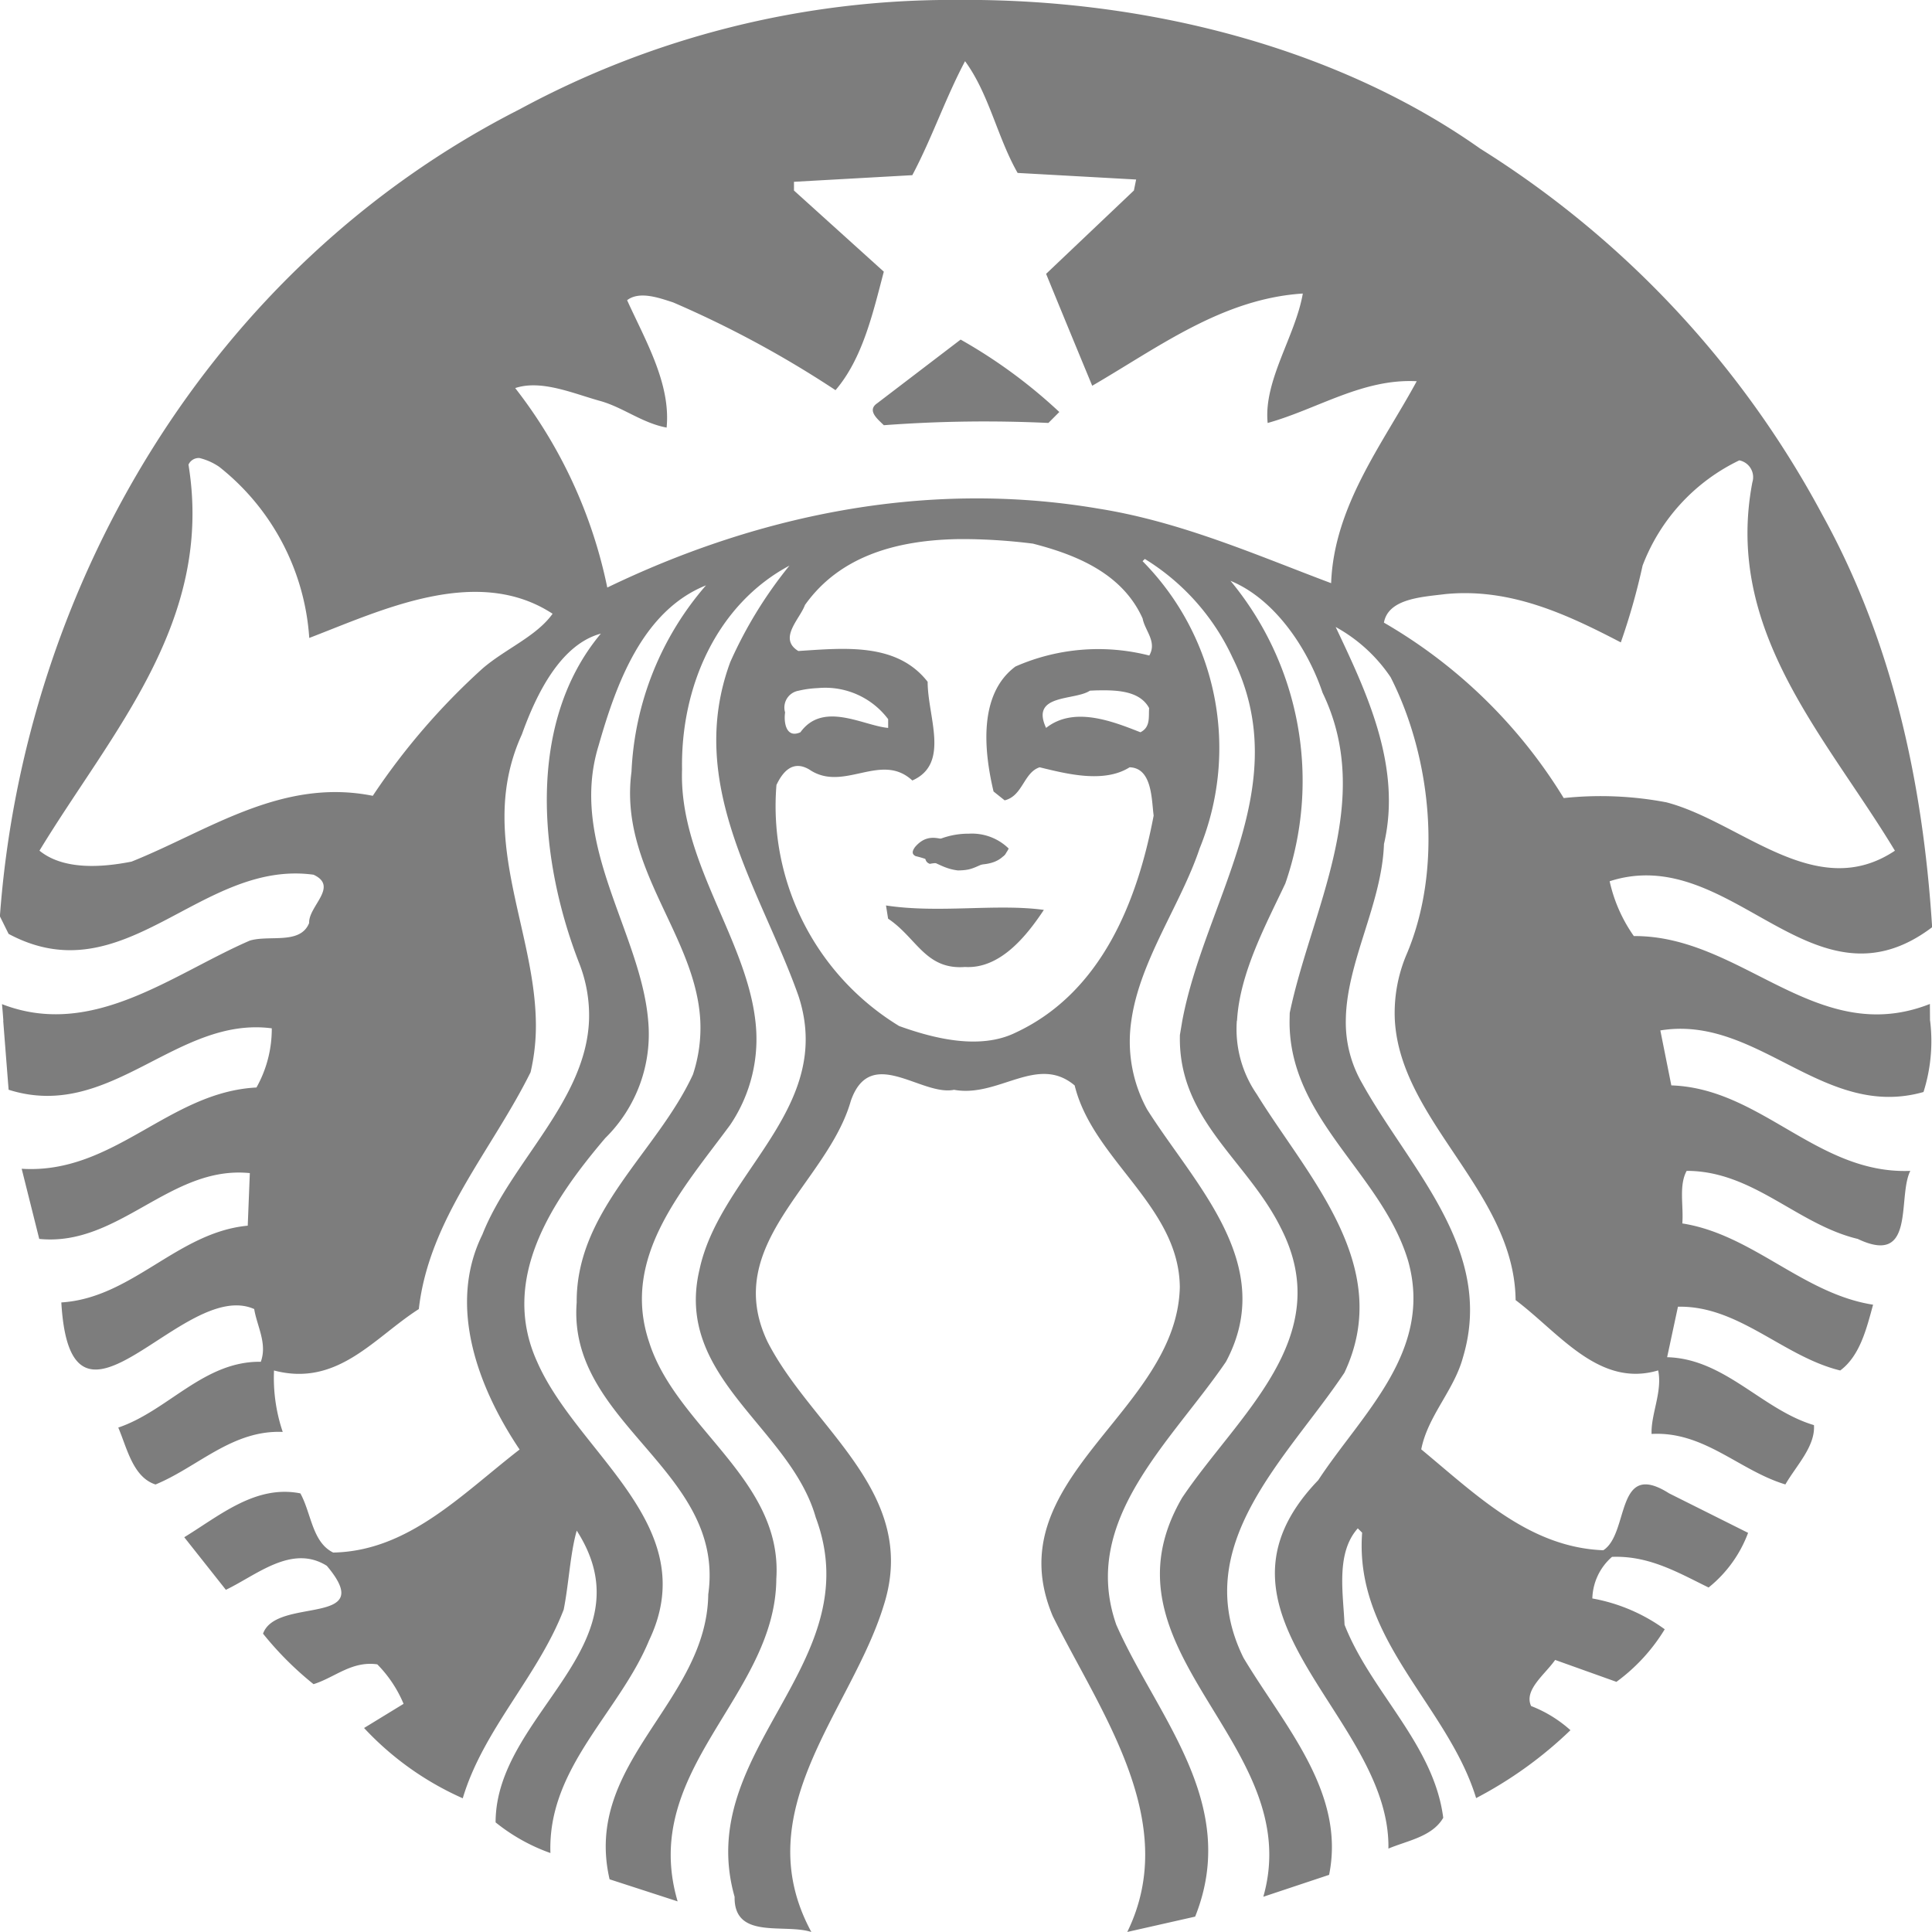 <svg xmlns="http://www.w3.org/2000/svg" xmlns:xlink="http://www.w3.org/1999/xlink" width="100" height="100" viewBox="0 0 100 100"><defs><clipPath id="b"><rect width="100" height="100"/></clipPath></defs><g id="a" clip-path="url(#b)"><g transform="translate(-4484.318 6.526)"><path d="M327.032,574.053a26.63,26.63,0,0,1,5.108,3.748l-.565.567a70.09,70.09,0,0,0-8.518.117c-.3-.3-.9-.758-.341-1.138Zm50.18,35.253a8.7,8.7,0,0,1-.342,3.692c-5.185,1.475-8.59-4.014-13.621-3.187l.569,2.845c4.654.153,7.561,4.616,12.369,4.424-.683,1.364.3,4.959-2.721,3.522-3.142-.755-5.413-3.522-8.855-3.522-.415.762-.152,1.818-.225,2.721,3.631.569,6.244,3.639,9.874,4.206-.341,1.248-.68,2.645-1.7,3.405-2.953-.719-5.26-3.371-8.4-3.3l-.56,2.613c2.988.077,4.919,2.721,7.6,3.515.074,1.1-.911,2.087-1.479,3.07-2.384-.716-4.2-2.764-6.926-2.613-.038-1.027.571-2.192.341-3.289-3.059.91-5.111-1.932-7.378-3.638-.065-5.58-5.939-9.241-6.25-14.468a7.757,7.757,0,0,1,.574-3.351c1.931-4.464,1.324-10.26-.793-14.422a8.174,8.174,0,0,0-2.845-2.6c1.554,3.294,3.448,7.186,2.5,11.234-.11,3.126-1.955,6.129-1.975,9.143a6.283,6.283,0,0,0,.841,3.234c2.461,4.432,6.889,8.629,5.224,14.188-.458,1.708-1.82,3.028-2.161,4.766,2.879,2.385,5.6,5.072,9.423,5.223,1.361-.87.605-4.725,3.406-2.946l4.089,2.045a6.553,6.553,0,0,1-2.044,2.829c-1.551-.755-3.065-1.66-5-1.586a2.96,2.96,0,0,0-1.018,2.153,9.113,9.113,0,0,1,3.747,1.595,9.435,9.435,0,0,1-2.5,2.721l-3.172-1.134c-.53.758-1.63,1.554-1.244,2.386a6.6,6.6,0,0,1,2.036,1.251,21.094,21.094,0,0,1-4.882,3.514c-1.471-4.807-6.317-8.178-5.9-13.737l-.225-.225c-1.139,1.281-.759,3.329-.685,4.991,1.363,3.482,4.615,6.171,5.108,9.99-.569.983-1.853,1.179-2.838,1.595.115-6.884-10.329-12.106-3.632-19.07,2.234-3.41,5.976-6.664,4.65-11.359-1.361-4.533-6.177-7.342-6.134-12.423l.008-.4c1.1-5.3,4.428-10.938,1.7-16.575-.76-2.267-2.457-4.844-4.765-5.792a16.219,16.219,0,0,1,2.837,15.666c-.993,2.109-2.359,4.62-2.5,7.1h-.009a5.928,5.928,0,0,0,1.027,3.8c2.612,4.24,7.151,8.9,4.54,14.422-2.951,4.425-8.1,8.927-5.223,14.756,2.081,3.481,5.3,6.954,4.431,11.234l-3.405,1.134c2.27-7.982-8.857-12.672-4.2-20.657,2.875-4.275,8.019-8.287,5.107-13.962-1.741-3.516-5.337-5.6-5.224-9.991l.124-.738c1.172-6.232,5.909-12.131,2.6-18.79a11.831,11.831,0,0,0-4.54-5.107l-.116.116a13.761,13.761,0,0,1,2.954,14.865c-.971,2.907-3.1,5.8-3.536,8.917a7.324,7.324,0,0,0,.816,4.595c2.459,3.894,6.772,8.026,4.081,13.061-2.834,4.158-7.566,8.205-5.676,13.613,2.082,4.732,6.428,9.239,4.082,15.106l-3.514.794c2.8-5.717-1.4-11.391-3.857-16.349-2.991-7.115,6.426-10.521,6.577-17.025-.036-4.2-4.5-6.582-5.442-10.441-1.932-1.63-3.934.648-6.244.225-1.7.343-4.323-2.347-5.341.569-1.212,4.274-6.733,7.415-4.307,12.485,2.309,4.5,7.866,7.8,6.01,13.628-1.662,5.445-7.152,10.63-3.747,16.91-1.4-.453-4.011.415-3.973-1.82-2.156-7.605,7.038-12.036,4.2-19.638-1.321-4.656-7.343-7.228-6.017-12.828.98-4.61,6.153-7.832,5.427-12.882a7.47,7.47,0,0,0-.312-1.306c-1.931-5.449-5.87-10.9-3.522-17.259a22.263,22.263,0,0,1,3.063-4.991c-3.746,2-5.636,6.244-5.559,10.557-.163,4.69,3.3,8.708,3.794,13a7.924,7.924,0,0,1-1.3,5.387c-2.458,3.335-5.672,6.851-4.2,11.242,1.4,4.429,6.925,7.113,6.585,12.26-.038,6.09-7.114,9.882-5.108,16.693l-3.522-1.143c-1.4-6.052,5.033-9.148,5.107-14.748.91-6.439-7.3-8.828-6.81-15.106-.035-4.769,4.163-7.79,6.017-11.8a7.689,7.689,0,0,0,.381-2.783c-.227-4.436-4.224-7.9-3.561-12.89a15.784,15.784,0,0,1,3.857-9.648c-3.29,1.321-4.65,5.109-5.558,8.288-1.577,5.1,2.188,9.683,2.565,14.25a7.543,7.543,0,0,1-2.223,6.073c-2.726,3.212-5.49,7.266-3.522,11.583,2.084,4.764,8.632,8.472,5.792,14.413-1.549,3.747-5.259,6.583-5.107,11.009a9.653,9.653,0,0,1-2.838-1.587c0-5.637,8.019-9.157,4.2-15.1-.338,1.172-.411,2.765-.676,4.089-1.326,3.445-4.163,6.2-5.224,9.764a15.6,15.6,0,0,1-5.108-3.638l2.045-1.251a6.436,6.436,0,0,0-1.361-2.044c-1.328-.186-2.2.685-3.3,1.026a17.016,17.016,0,0,1-2.613-2.613c.679-1.933,5.984-.335,3.3-3.514-1.814-1.134-3.636.486-5.224,1.243l-2.154-2.721c1.854-1.134,3.7-2.727,6.01-2.27.568,1.024.608,2.528,1.7,3.063,3.9-.076,6.66-3.024,9.648-5.333-2.083-3.1-3.778-7.377-1.928-11.125,1.482-3.755,5.345-6.919,5.52-11.071a7.374,7.374,0,0,0-.521-3.009c-2.042-5.26-2.763-12.37,1.135-17.026-2.12.569-3.369,3.211-4.089,5.217-2.343,5.137.62,9.9.723,14.818a10.619,10.619,0,0,1-.272,2.667c-2.006,4.048-5.257,7.6-5.785,12.259-2.309,1.473-4.2,4.048-7.495,3.179a8.722,8.722,0,0,0,.451,3.18c-2.609-.11-4.388,1.813-6.584,2.721-1.17-.376-1.475-1.888-1.928-2.946,2.571-.869,4.426-3.446,7.378-3.406.342-.951-.192-1.822-.343-2.729-3.672-1.63-9.493,8.058-9.983-.342,3.67-.227,6.014-3.633,9.649-3.973l.108-2.721c-4.124-.416-6.778,3.823-10.9,3.406l-.909-3.631c4.769.3,7.61-3.976,12.152-4.206a6.187,6.187,0,0,0,.793-3.063c-4.957-.646-8.359,4.848-13.621,3.179,0,0-.181-2.286-.28-3.576h.007q-.03-.428-.07-.855c4.692,1.82,8.814-1.55,12.828-3.289,1.021-.305,2.613.224,3.07-.91-.039-.87,1.548-1.888.227-2.5-5.868-.8-9.766,6.281-15.783,3.063l-.451-.91c1.251-17.1,10.9-33.635,26.9-41.771a47.013,47.013,0,0,1,22.656-5.66c9.8-.082,19.7,2.49,27.071,7.7a50.385,50.385,0,0,1,17.711,18.962c3.552,6.433,5.187,13.65,5.675,21.334-6.207,4.69-10.371-4.418-16.692-2.38a7.864,7.864,0,0,0,1.252,2.838c5.6-.04,9.459,5.826,15.324,3.514l.006.856Zm-71.3-21.062c-3.936-2.574-8.926-.15-12.595,1.252a12.327,12.327,0,0,0-4.657-8.854,3.1,3.1,0,0,0-1.027-.459.585.585,0,0,0-.567.342c1.322,8.134-3.966,13.81-7.713,19.981,1.248,1.019,3.252.867,4.766.567,3.972-1.588,7.756-4.353,12.486-3.406a35.06,35.06,0,0,1,5.676-6.584C303.459,590.064,305.076,589.417,305.912,588.244Zm12.035,5.108c-.076.49.038,1.363.793,1.026,1.175-1.627,3.255-.339,4.541-.225V593.7a4.075,4.075,0,0,0-3.631-1.609,5.381,5.381,0,0,0-1.018.139A.882.882,0,0,0,317.947,593.353Zm18.5-4.874c-1.057-2.347-3.479-3.3-5.676-3.864a29.619,29.619,0,0,0-3.3-.233c-.208,0-.415,0-.622,0-3.1.063-6.065.859-7.876,3.412-.26.721-1.4,1.733-.342,2.379,2.384-.152,5.1-.451,6.694,1.594,0,1.818,1.174,4.237-.793,5.108-1.63-1.509-3.56.642-5.333-.568-.834-.493-1.361.082-1.7.8a13.333,13.333,0,0,0,6.352,12.478c1.779.641,4.17,1.251,6.026.341,4.465-2.079,6.314-6.844,7.146-11.234-.112-.835-.072-2.463-1.244-2.5-1.324.837-3.254.343-4.656,0-.83.268-.868,1.481-1.812,1.711l-.575-.459c-.493-2.078-.8-5.031,1.135-6.469a10.647,10.647,0,0,1,6.926-.568C337.21,589.687,336.567,589.121,336.45,588.479Zm-2.278,3.731c-.15,0-.3.011-.444.016-.793.529-3.1.149-2.269,1.928,1.439-1.138,3.444-.34,4.882.225.531-.264.417-.794.451-1.251-.462-.859-1.565-.939-2.62-.918Zm16.475-16c-2.8-.149-5.146,1.442-7.72,2.161-.224-2.19,1.44-4.5,1.819-6.7-4.161.268-7.457,2.773-10.9,4.773q-1.2-2.893-2.387-5.792L336,566.337l.116-.569-6.134-.341c-1.056-1.851-1.473-4.081-2.721-5.784-1.022,1.93-1.708,3.972-2.729,5.9l-6.126.343v.452l4.65,4.2c-.568,2.158-1.1,4.5-2.5,6.133a54.033,54.033,0,0,0-8.4-4.541c-.719-.232-1.743-.609-2.387-.116.945,2.082,2.267,4.321,2.045,6.593-1.25-.23-2.232-1.031-3.406-1.368-1.4-.383-3.069-1.131-4.431-.676a24.948,24.948,0,0,1,4.766,10.324c7.533-3.636,16.319-5.636,25.438-4.082,4.275.68,8.206,2.422,12.028,3.856.149-4.008,2.684-7.229,4.428-10.448Zm12.937,21.8c3.857,1.02,7.725,5.223,11.809,2.5-3.557-5.9-8.851-11.353-7.378-19.07a.888.888,0,0,0-.676-1.135,9.965,9.965,0,0,0-5.007,5.45,33.8,33.8,0,0,1-1.126,3.972c-2.764-1.439-5.714-2.832-9.081-2.5-1.215.151-2.955.231-3.18,1.478a26.384,26.384,0,0,1,9.306,9.08,18.177,18.177,0,0,1,5.334.224Zm-40.412,5.334.109.684c1.479.985,1.933,2.654,3.981,2.5,1.815.107,3.177-1.593,4.081-2.955C328.887,603.236,325.9,603.761,323.172,603.343Zm2.044-3.063c.074.3-.187.757.225.91,1.211-.263,3.4.644,4.081-.794a2.72,2.72,0,0,0-2.052-.769A4.1,4.1,0,0,0,325.216,600.28Z" transform="translate(4207.008 -563.002)" fill="#7d7d7d"/><path d="M416.35,684.9c1.072.254,1.337.634,2.184.74.9-.016.771-.2,2.342-.741a.274.274,0,0,0,.07-.439c-.976-.968-1.65-.276-2.261-.258-.812.008-1.573-.695-2.365.22C416.185,684.607,416.114,684.79,416.35,684.9Z" transform="translate(4115.365 -647.112)" fill="#7d7d7d"/></g></g></svg>